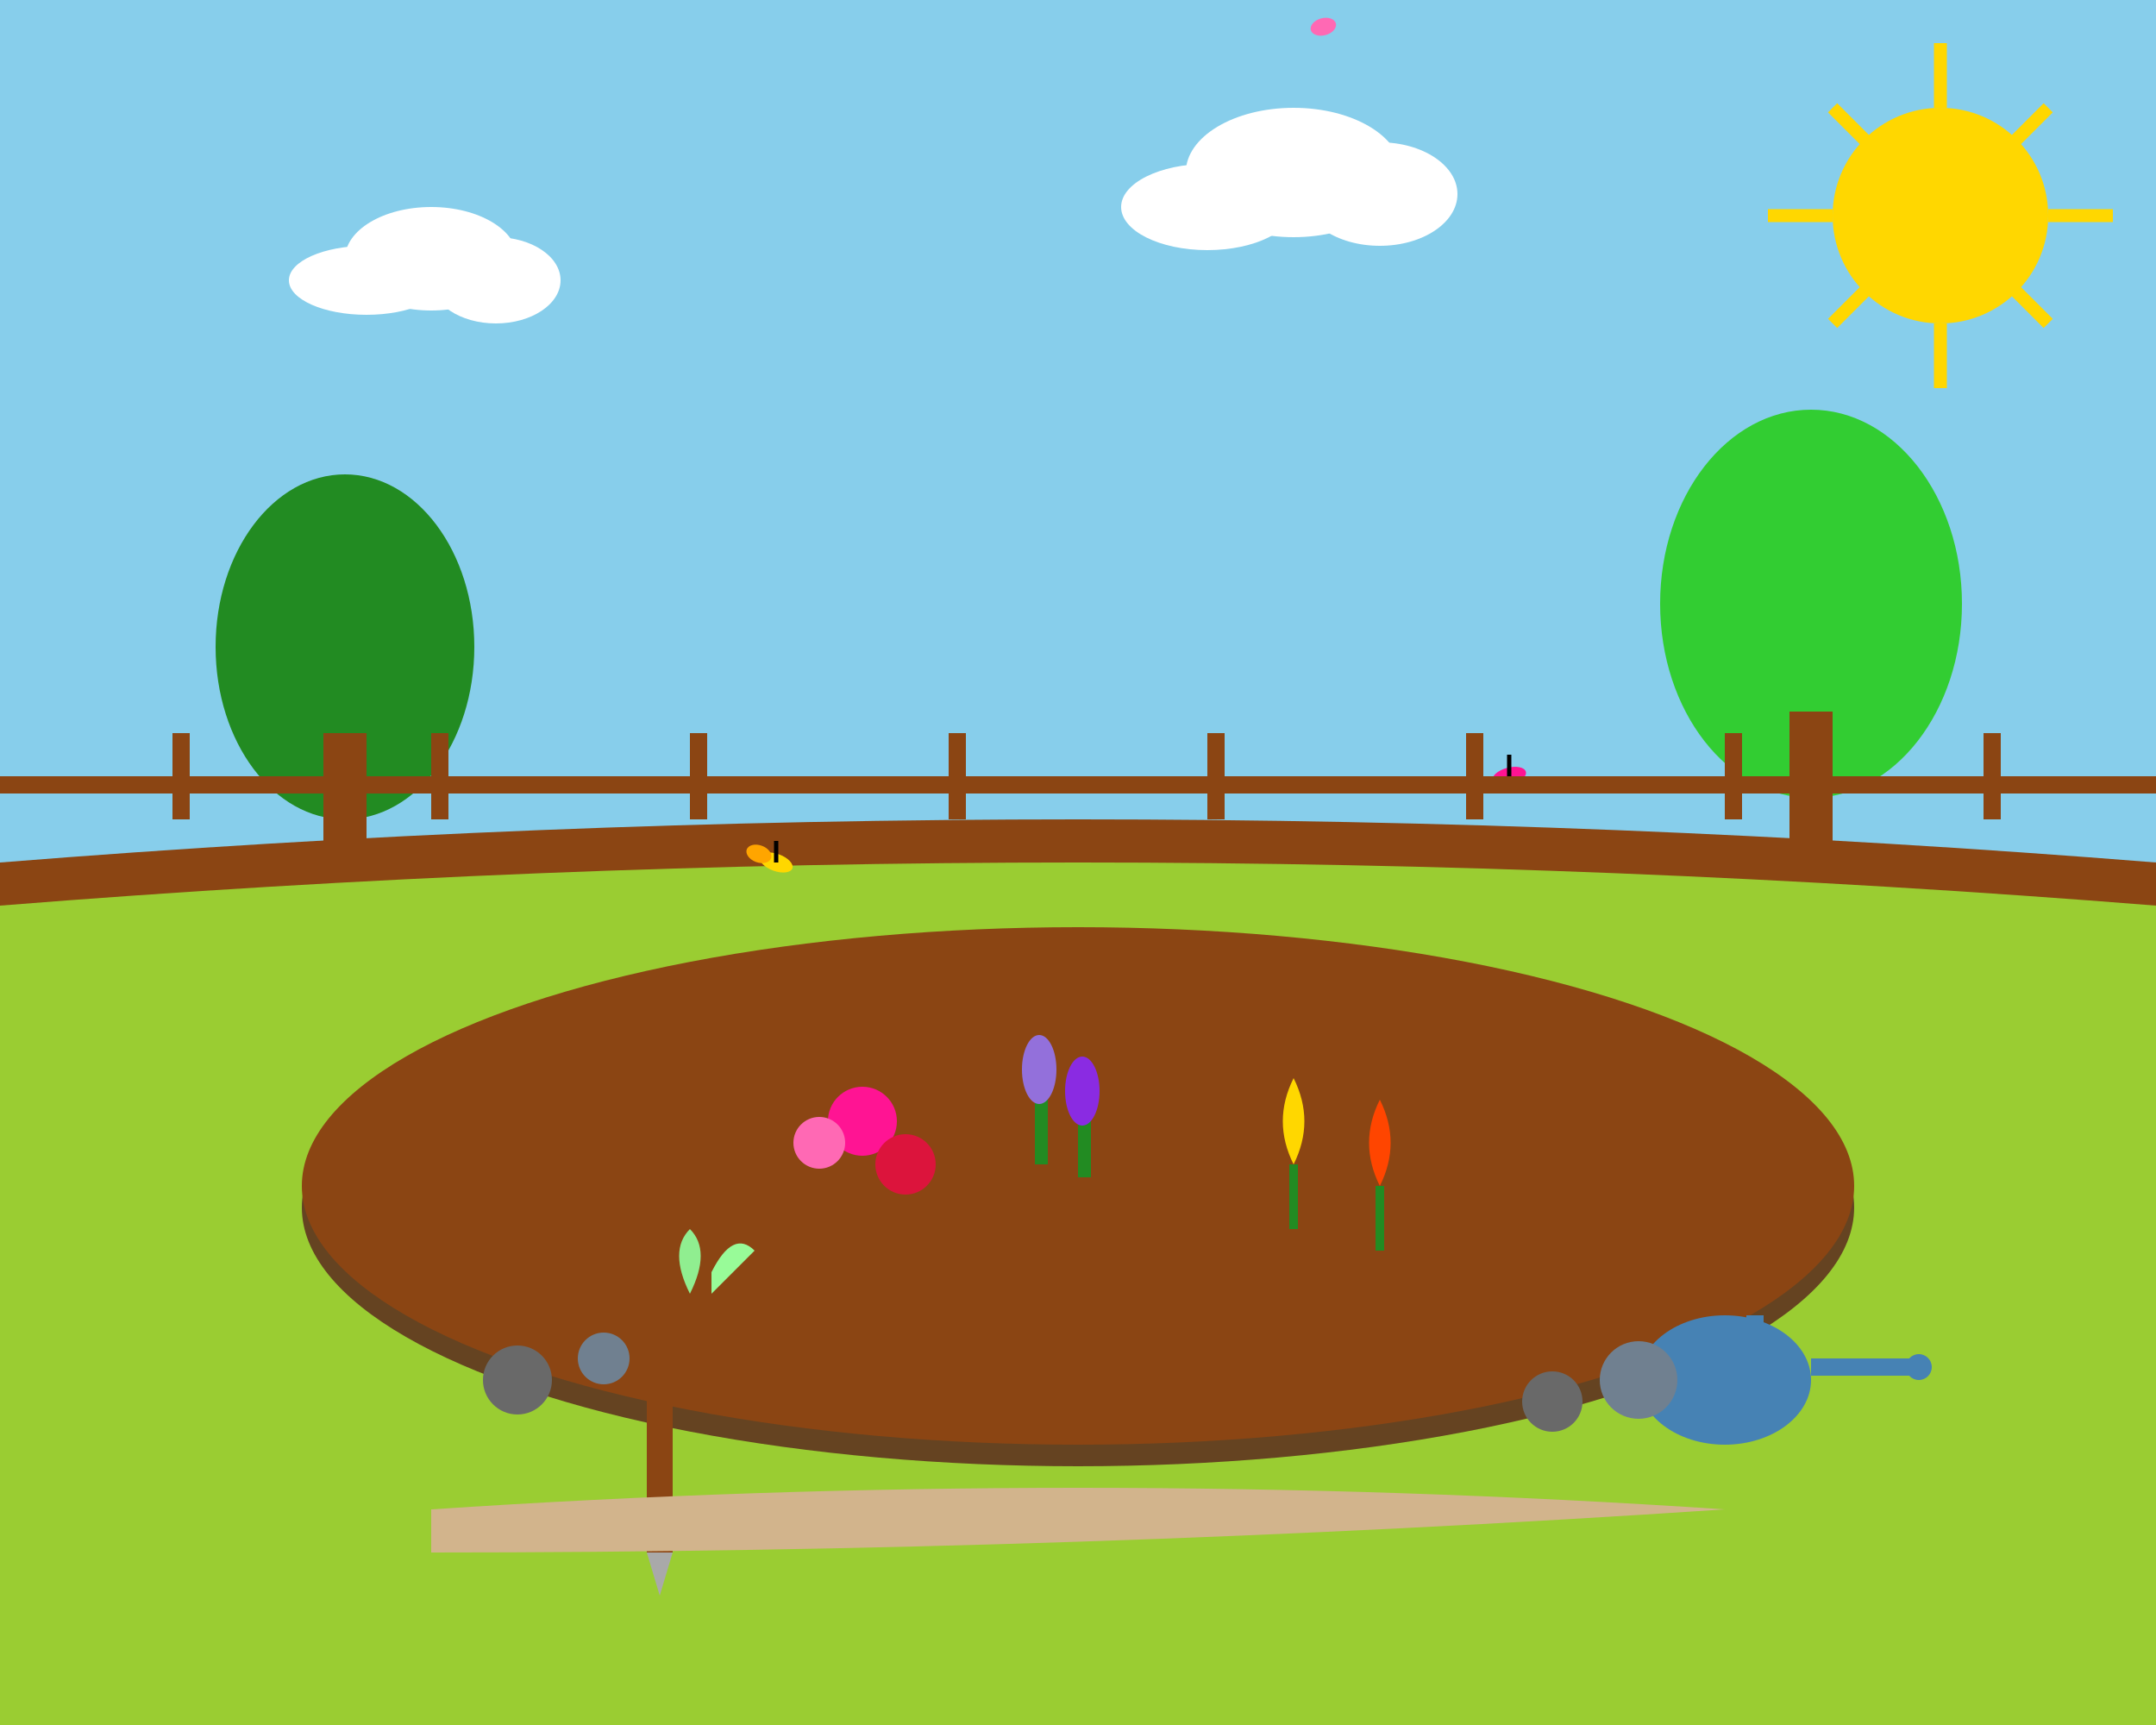 <svg width="500" height="400" viewBox="0 0 500 400" fill="none" xmlns="http://www.w3.org/2000/svg">
<rect x="0" y="0" width="500" height="400" fill="#333333" stroke="none"/>
<!-- Sky background -->
<rect width="500" height="200" fill="#87CEEB"/>

<!-- Ground -->
<path d="M0 200 Q250 180 500 200 L500 400 L0 400 Z" fill="#8B4513"/>
<path d="M0 210 Q250 190 500 210 L500 400 L0 400 Z" fill="#9ACD32"/>

<!-- Trees in background -->
<ellipse cx="80" cy="150" rx="30" ry="40" fill="#228B22"/>
<rect x="75" y="170" width="10" height="30" fill="#8B4513"/>

<ellipse cx="420" cy="140" rx="35" ry="45" fill="#32CD32"/>
<rect x="415" y="165" width="10" height="35" fill="#8B4513"/>

<!-- Main garden bed -->
<ellipse cx="250" cy="280" rx="180" ry="60" fill="#654321"/>
<ellipse cx="250" cy="275" rx="180" ry="60" fill="#8B4513"/>

<!-- Flowers and plants in garden -->
<!-- Roses -->
<circle cx="200" cy="260" r="8" fill="#FF1493"/>
<circle cx="190" cy="265" r="6" fill="#FF69B4"/>
<circle cx="210" cy="270" r="7" fill="#DC143C"/>

<!-- Lavender -->
<rect x="240" y="250" width="3" height="20" fill="#228B22"/>
<ellipse cx="241" cy="248" rx="4" ry="8" fill="#9370DB"/>
<rect x="250" y="255" width="3" height="18" fill="#228B22"/>
<ellipse cx="251" cy="253" rx="4" ry="8" fill="#8A2BE2"/>

<!-- Tulips -->
<path d="M300 270 Q295 260 300 250 Q305 260 300 270" fill="#FFD700"/>
<rect x="299" y="270" width="2" height="15" fill="#228B22"/>
<path d="M320 275 Q315 265 320 255 Q325 265 320 275" fill="#FF4500"/>
<rect x="319" y="275" width="2" height="15" fill="#228B22"/>

<!-- Garden tools -->
<!-- Watering can -->
<ellipse cx="400" cy="320" rx="20" ry="15" fill="#4682B4"/>
<rect x="420" y="315" width="25" height="4" fill="#4682B4"/>
<circle cx="445" cy="317" r="3" fill="#4682B4"/>
<rect x="405" y="305" width="4" height="15" fill="#4682B4"/>

<!-- Shovel -->
<rect x="150" y="320" width="6" height="40" fill="#8B4513"/>
<path d="M150 360 L156 360 L153 370 Z" fill="#A9A9A9"/>

<!-- Garden paths -->
<path d="M100 350 Q250 340 400 350 Q250 360 100 360 Z" fill="#D2B48C"/>

<!-- Butterflies -->
<ellipse cx="180" cy="200" rx="4" ry="2" fill="#FFD700" transform="rotate(20 180 200)"/>
<ellipse cx="176" cy="198" rx="3" ry="2" fill="#FFA500" transform="rotate(20 176 198)"/>
<line x1="180" y1="200" x2="180" y2="195" stroke="#000" stroke-width="1"/>

<ellipse cx="350" cy="180" rx="4" ry="2" fill="#FF1493" transform="rotate(-15 350 180)"/>
<ellipse cx="354" y="182" rx="3" ry="2" fill="#FF69B4" transform="rotate(-15 354 182)"/>
<line x1="350" y1="180" x2="350" y2="175" stroke="#000" stroke-width="1"/>

<!-- Garden border stones -->
<circle cx="120" cy="320" r="8" fill="#696969"/>
<circle cx="140" cy="315" r="6" fill="#708090"/>
<circle cx="360" cy="325" r="7" fill="#696969"/>
<circle cx="380" cy="320" r="9" fill="#708090"/>

<!-- Small plants and herbs -->
<path d="M160 300 Q155 290 160 285 Q165 290 160 300" fill="#90EE90"/>
<path d="M165 295 Q170 285 175 290 Q170 295 165 300" fill="#98FB98"/>

<!-- Garden fence in background -->
<rect x="0" y="180" width="500" height="4" fill="#8B4513"/>
<rect x="40" y="170" width="4" height="20" fill="#8B4513"/>
<rect x="100" y="170" width="4" height="20" fill="#8B4513"/>
<rect x="160" y="170" width="4" height="20" fill="#8B4513"/>
<rect x="220" y="170" width="4" height="20" fill="#8B4513"/>
<rect x="280" y="170" width="4" height="20" fill="#8B4513"/>
<rect x="340" y="170" width="4" height="20" fill="#8B4513"/>
<rect x="400" y="170" width="4" height="20" fill="#8B4513"/>
<rect x="460" y="170" width="4" height="20" fill="#8B4513"/>

<!-- Sun -->
<circle cx="450" cy="50" r="25" fill="#FFD700"/>
<line x1="450" y1="10" x2="450" y2="25" stroke="#FFD700" stroke-width="3"/>
<line x1="475" y1="25" x2="465" y2="35" stroke="#FFD700" stroke-width="3"/>
<line x1="490" y1="50" x2="475" y2="50" stroke="#FFD700" stroke-width="3"/>
<line x1="475" y1="75" x2="465" y2="65" stroke="#FFD700" stroke-width="3"/>
<line x1="450" y1="90" x2="450" y2="75" stroke="#FFD700" stroke-width="3"/>
<line x1="425" y1="75" x2="435" y2="65" stroke="#FFD700" stroke-width="3"/>
<line x1="410" y1="50" x2="425" y2="50" stroke="#FFD700" stroke-width="3"/>
<line x1="425" y1="25" x2="435" y2="35" stroke="#FFD700" stroke-width="3"/>

<!-- Clouds -->
<ellipse cx="100" cy="60" rx="20" ry="12" fill="white"/>
<ellipse cx="115" cy="65" rx="15" ry="10" fill="white"/>
<ellipse cx="85" cy="65" rx="18" ry="8" fill="white"/>

<ellipse cx="300" cy="40" rx="25" ry="15" fill="white"/>
<ellipse cx="320" cy="45" rx="18" ry="12" fill="white"/>
<ellipse cx="280" cy="48" rx="20" ry="10" fill="white"/>
</svg>
